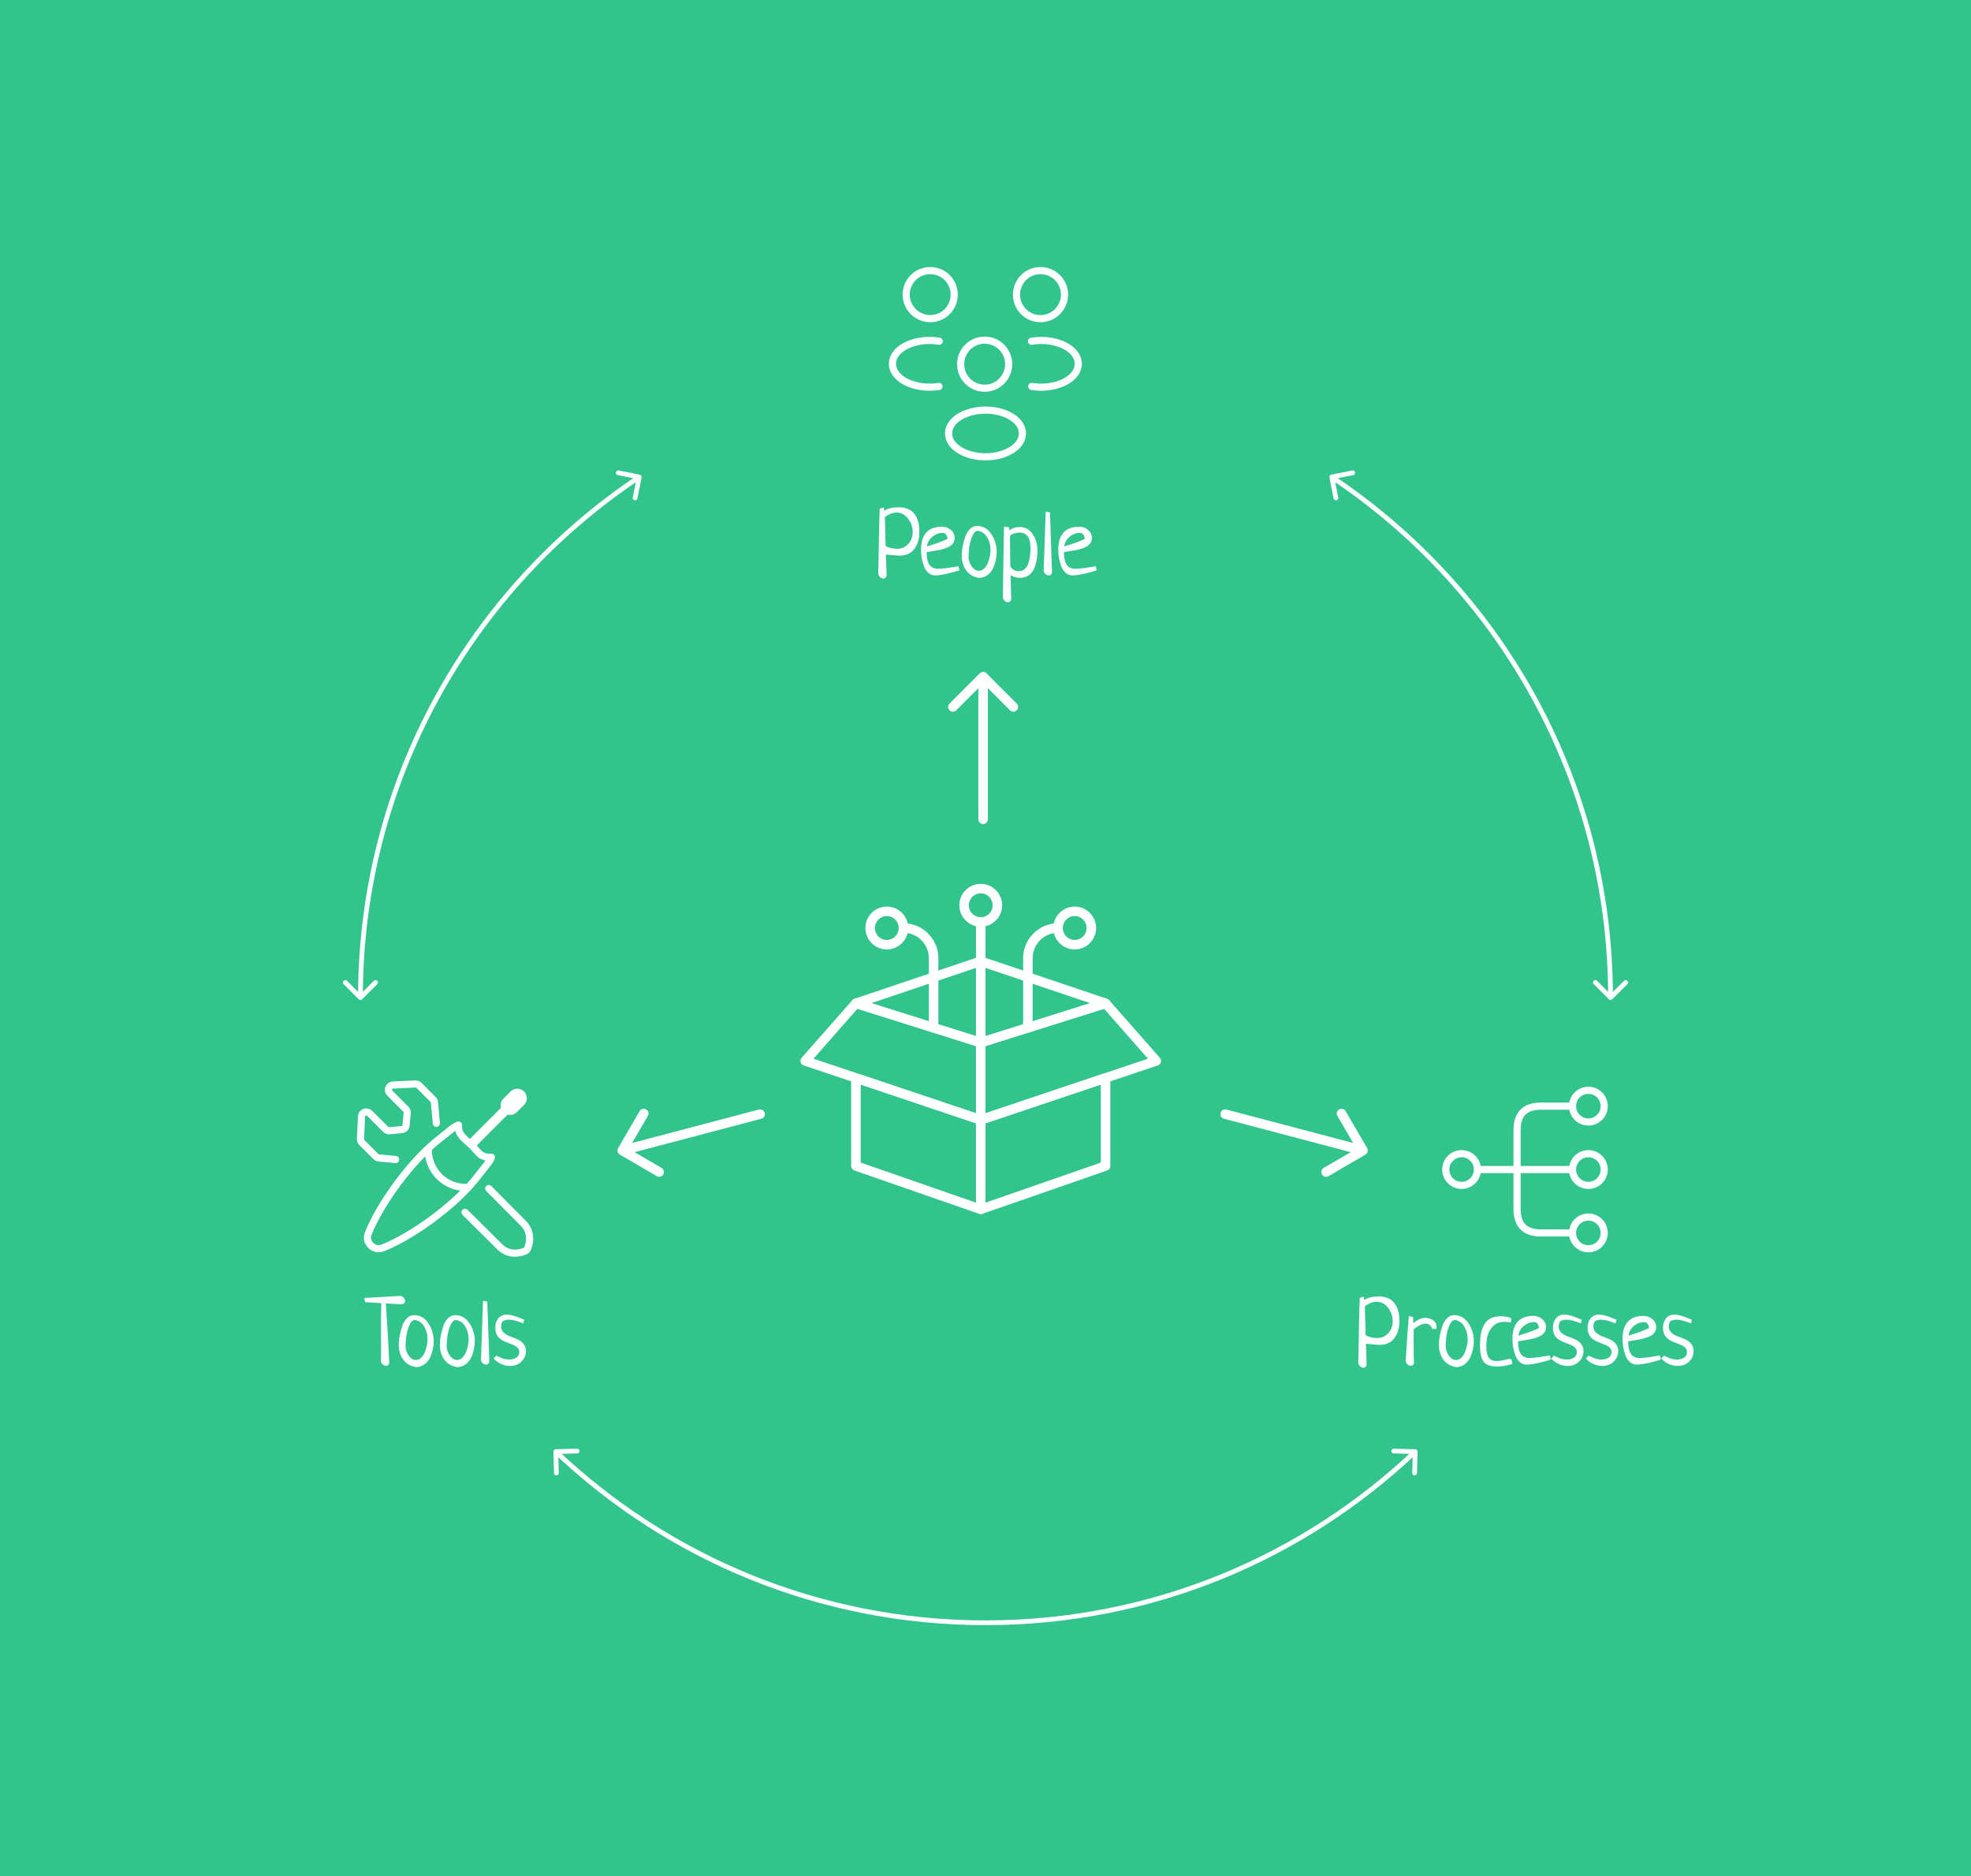 <svg width="311" height="296" viewBox="0 0 311 296" fill="none" xmlns="http://www.w3.org/2000/svg">
<rect x="0" y="0" width="311" height="296" fill="#333333" stroke="none"/>
<g clip-path="url(#clip0_1896_778)">
<rect width="311" height="296" fill="#31C48D"/>
<path d="M164.312 50.266C164.224 50.252 164.121 50.252 164.033 50.266C162.006 50.193 160.391 48.533 160.391 46.477C160.391 44.377 162.08 42.688 164.18 42.688C166.281 42.688 167.97 44.391 167.97 46.477C167.955 48.533 166.339 50.193 164.312 50.266Z" stroke="white" stroke-width="1.125" stroke-linecap="round" stroke-linejoin="round"/>
<path d="M162.8 60.959C164.812 61.297 167.03 60.944 168.587 59.901C170.657 58.521 170.657 56.259 168.587 54.878C167.015 53.835 164.768 53.483 162.756 53.835" stroke="white" stroke-width="1.125" stroke-linecap="round" stroke-linejoin="round"/>
<path d="M146.644 50.266C146.732 50.252 146.834 50.252 146.923 50.266C148.949 50.193 150.565 48.533 150.565 46.477C150.565 44.377 148.876 42.688 146.776 42.688C144.675 42.688 142.986 44.391 142.986 46.477C143.001 48.533 144.617 50.193 146.644 50.266Z" stroke="white" stroke-width="1.125" stroke-linecap="round" stroke-linejoin="round"/>
<path d="M148.156 60.959C146.144 61.297 143.926 60.944 142.369 59.901C140.298 58.521 140.298 56.259 142.369 54.878C143.941 53.835 146.188 53.483 148.2 53.835" stroke="white" stroke-width="1.125" stroke-linecap="round" stroke-linejoin="round"/>
<path d="M155.5 61.238C155.412 61.223 155.309 61.223 155.221 61.238C153.194 61.164 151.579 59.505 151.579 57.449C151.579 55.348 153.268 53.659 155.368 53.659C157.468 53.659 159.157 55.363 159.157 57.449C159.143 59.505 157.527 61.179 155.5 61.238Z" stroke="white" stroke-width="1.125" stroke-linecap="round" stroke-linejoin="round"/>
<path d="M151.226 65.864C149.155 67.245 149.155 69.507 151.226 70.888C153.576 72.459 157.424 72.459 159.774 70.888C161.845 69.507 161.845 67.245 159.774 65.864C157.439 64.308 153.576 64.308 151.226 65.864Z" stroke="white" stroke-width="1.125" stroke-linecap="round" stroke-linejoin="round"/>
<path d="M138.813 80.232L139.472 80.057C139.472 80.369 139.477 80.545 139.487 80.584C140.044 80.213 140.825 80.027 141.831 80.027C142.915 80.027 143.725 80.369 144.262 81.053C144.799 81.727 145.068 82.674 145.068 83.894C145.068 84.978 144.804 85.877 144.277 86.59C143.75 87.303 142.954 87.659 141.889 87.659C141.713 87.659 141.01 87.601 139.78 87.483C139.799 88.196 139.838 89.305 139.897 90.809C139.809 91.111 139.638 91.263 139.384 91.263C139.209 91.263 139.038 91.189 138.872 91.043C138.715 90.906 138.618 90.735 138.579 90.53C138.608 89.71 138.637 88.113 138.667 85.74C138.706 83.367 138.754 81.531 138.813 80.232ZM139.619 81.565L139.736 86.136C140.273 86.429 140.893 86.575 141.596 86.575C142.27 86.575 142.841 86.321 143.31 85.814C143.779 85.306 144.013 84.686 144.013 83.953C144.013 83.162 143.769 82.449 143.281 81.814C142.793 81.18 142.182 80.862 141.45 80.862C140.854 80.862 140.244 81.097 139.619 81.565ZM151.23 89.329L151.377 89.974C150.947 90.13 150.307 90.306 149.458 90.501C148.618 90.686 147.993 90.779 147.583 90.779C147.163 90.779 146.796 90.643 146.484 90.369C146.171 90.086 145.937 89.73 145.781 89.3C145.625 88.86 145.507 88.431 145.429 88.011C145.361 87.581 145.327 87.161 145.327 86.751C145.327 84.31 146.43 83.089 148.637 83.089C149.165 83.089 149.628 83.26 150.029 83.602C150.429 83.934 150.629 84.368 150.629 84.905C150.629 85.198 150.546 85.457 150.38 85.682C150.224 85.906 150.029 86.087 149.794 86.224C149.57 86.351 149.277 86.468 148.916 86.575C148.564 86.683 148.252 86.761 147.978 86.81C147.705 86.858 147.377 86.912 146.997 86.971C146.616 87.029 146.352 87.073 146.206 87.103C146.215 87.386 146.23 87.635 146.25 87.85C146.279 88.064 146.328 88.299 146.396 88.553C146.474 88.797 146.572 89.002 146.689 89.168C146.816 89.324 146.987 89.456 147.202 89.564C147.417 89.671 147.67 89.725 147.963 89.725C148.315 89.725 148.745 89.695 149.252 89.637C149.76 89.568 150.21 89.5 150.6 89.432C151.001 89.363 151.211 89.329 151.23 89.329ZM146.264 86.194C147.592 85.814 148.681 85.413 149.531 84.993C149.462 84.671 149.37 84.436 149.252 84.29C149.135 84.144 148.96 84.07 148.725 84.07C148.129 84.07 147.587 84.275 147.099 84.686C146.621 85.096 146.342 85.599 146.264 86.194ZM151.752 87.63C151.752 87.239 151.792 86.805 151.87 86.326C151.958 85.848 152.084 85.345 152.251 84.817C152.417 84.29 152.666 83.851 152.998 83.499C153.33 83.147 153.715 82.972 154.155 82.972C155.092 82.972 155.844 83.397 156.411 84.246C156.977 85.086 157.26 86.023 157.26 87.059C157.26 87.498 157.211 87.938 157.114 88.377C157.026 88.807 156.884 89.231 156.689 89.651C156.494 90.071 156.21 90.423 155.839 90.706C155.478 90.98 155.053 91.136 154.565 91.175C153.667 91.058 152.973 90.677 152.485 90.032C151.997 89.378 151.752 88.577 151.752 87.63ZM154.243 83.733C153.901 83.772 153.613 84.085 153.378 84.671C153.144 85.257 152.993 85.828 152.924 86.385C152.856 86.932 152.822 87.415 152.822 87.835C152.822 88.382 152.988 88.89 153.32 89.358C153.662 89.817 154.042 90.047 154.462 90.047C154.765 90.047 155.039 89.93 155.283 89.695C155.527 89.461 155.717 89.173 155.854 88.831C156.001 88.48 156.108 88.128 156.176 87.776C156.254 87.425 156.293 87.112 156.293 86.839C156.293 86.038 156.113 85.34 155.751 84.744C155.39 84.148 154.887 83.811 154.243 83.733ZM158.413 83.045L159.233 83.191C159.233 83.397 159.238 83.548 159.248 83.645C159.785 83.304 160.327 83.133 160.874 83.133C161.762 83.133 162.456 83.514 162.954 84.275C163.452 85.037 163.701 85.901 163.701 86.868C163.701 87.356 163.662 87.825 163.583 88.274C163.515 88.714 163.388 89.168 163.203 89.637C163.017 90.096 162.729 90.467 162.338 90.75C161.958 91.023 161.494 91.16 160.947 91.16C160.429 91.16 159.931 91.023 159.453 90.75C159.492 92.459 159.526 93.728 159.555 94.559C159.467 94.861 159.296 95.013 159.042 95.013C158.867 95.013 158.696 94.939 158.53 94.793C158.374 94.656 158.276 94.485 158.237 94.28L158.413 83.045ZM159.365 84.598L159.409 89.329C159.526 89.564 159.707 89.754 159.951 89.9C160.195 90.037 160.463 90.106 160.756 90.106C161.137 90.106 161.459 89.983 161.723 89.739C161.997 89.495 162.187 89.173 162.294 88.772C162.412 88.362 162.49 87.981 162.529 87.63C162.578 87.278 162.602 86.907 162.602 86.517C162.602 84.856 162.041 84.026 160.917 84.026C160.556 84.026 160.219 84.08 159.907 84.188C159.604 84.285 159.423 84.422 159.365 84.598ZM164.999 80.701L165.673 80.848L165.996 90.325C165.908 90.628 165.737 90.779 165.483 90.779C165.307 90.779 165.136 90.711 164.97 90.574C164.814 90.428 164.716 90.252 164.677 90.047L164.999 80.701ZM172.89 89.329L173.037 89.974C172.607 90.13 171.967 90.306 171.118 90.501C170.278 90.686 169.653 90.779 169.243 90.779C168.823 90.779 168.456 90.643 168.144 90.369C167.831 90.086 167.597 89.73 167.441 89.3C167.285 88.86 167.167 88.431 167.089 88.011C167.021 87.581 166.987 87.161 166.987 86.751C166.987 84.31 168.09 83.089 170.297 83.089C170.825 83.089 171.288 83.26 171.689 83.602C172.089 83.934 172.289 84.368 172.289 84.905C172.289 85.198 172.206 85.457 172.04 85.682C171.884 85.906 171.689 86.087 171.454 86.224C171.23 86.351 170.937 86.468 170.576 86.575C170.224 86.683 169.912 86.761 169.638 86.81C169.365 86.858 169.038 86.912 168.657 86.971C168.276 87.029 168.012 87.073 167.866 87.103C167.875 87.386 167.89 87.635 167.91 87.85C167.939 88.064 167.988 88.299 168.056 88.553C168.134 88.797 168.232 89.002 168.349 89.168C168.476 89.324 168.647 89.456 168.862 89.564C169.077 89.671 169.33 89.725 169.623 89.725C169.975 89.725 170.405 89.695 170.913 89.637C171.42 89.568 171.87 89.5 172.26 89.432C172.661 89.363 172.871 89.329 172.89 89.329ZM167.924 86.194C169.252 85.814 170.341 85.413 171.191 84.993C171.122 84.671 171.03 84.436 170.913 84.29C170.795 84.144 170.62 84.07 170.385 84.07C169.789 84.07 169.247 84.275 168.759 84.686C168.281 85.096 168.002 85.599 167.924 86.194Z" fill="white"/>
<path d="M250.625 187C252.006 187 253.125 185.881 253.125 184.5C253.125 183.119 252.006 182 250.625 182C249.244 182 248.125 183.119 248.125 184.5C248.125 185.881 249.244 187 250.625 187Z" stroke="white" stroke-width="1.125" stroke-linecap="round" stroke-linejoin="round"/>
<path d="M250.625 177C252.006 177 253.125 175.881 253.125 174.5C253.125 173.119 252.006 172 250.625 172C249.244 172 248.125 173.119 248.125 174.5C248.125 175.881 249.244 177 250.625 177Z" stroke="white" stroke-width="1.125" stroke-linecap="round" stroke-linejoin="round"/>
<path d="M250.625 197C252.006 197 253.125 195.881 253.125 194.5C253.125 193.119 252.006 192 250.625 192C249.244 192 248.125 193.119 248.125 194.5C248.125 195.881 249.244 197 250.625 197Z" stroke="white" stroke-width="1.125" stroke-linecap="round" stroke-linejoin="round"/>
<path d="M230.625 187C232.006 187 233.125 185.881 233.125 184.5C233.125 183.119 232.006 182 230.625 182C229.244 182 228.125 183.119 228.125 184.5C228.125 185.881 229.244 187 230.625 187Z" stroke="white" stroke-width="1.125" stroke-linecap="round" stroke-linejoin="round"/>
<path d="M233.125 184.5H248.125" stroke="white" stroke-width="1.125" stroke-linecap="round" stroke-linejoin="round"/>
<path d="M248.125 174.5H243.125C240.625 174.5 239.375 175.75 239.375 178.25V190.75C239.375 193.25 240.625 194.5 243.125 194.5H248.125" stroke="white" stroke-width="1.125" stroke-linecap="round" stroke-linejoin="round"/>
<path d="M214.556 204.732L215.215 204.557C215.215 204.869 215.22 205.045 215.23 205.084C215.786 204.713 216.568 204.527 217.573 204.527C218.657 204.527 219.468 204.869 220.005 205.553C220.542 206.227 220.811 207.174 220.811 208.395C220.811 209.479 220.547 210.377 220.02 211.09C219.492 211.803 218.696 212.159 217.632 212.159C217.456 212.159 216.753 212.101 215.523 211.983C215.542 212.696 215.581 213.805 215.64 215.309C215.552 215.611 215.381 215.763 215.127 215.763C214.951 215.763 214.78 215.689 214.614 215.543C214.458 215.406 214.361 215.235 214.321 215.03C214.351 214.21 214.38 212.613 214.409 210.24C214.448 207.867 214.497 206.031 214.556 204.732ZM215.361 206.065L215.479 210.636C216.016 210.929 216.636 211.075 217.339 211.075C218.013 211.075 218.584 210.821 219.053 210.313C219.522 209.806 219.756 209.186 219.756 208.453C219.756 207.662 219.512 206.949 219.024 206.314C218.535 205.68 217.925 205.362 217.193 205.362C216.597 205.362 215.986 205.597 215.361 206.065ZM226.636 209.669L225.991 209.625C225.786 209.078 225.44 208.805 224.951 208.805C224.736 208.805 224.507 208.854 224.263 208.951C224.028 209.049 223.833 209.151 223.677 209.259C223.521 209.356 223.316 209.503 223.062 209.698C223.062 209.835 223.057 210.279 223.047 211.031C223.047 211.783 223.052 212.618 223.062 213.536C223.081 214.454 223.101 214.947 223.12 215.016C223.032 215.309 222.861 215.455 222.608 215.455C222.432 215.455 222.261 215.387 222.095 215.25C221.939 215.104 221.841 214.928 221.802 214.723C221.987 211.588 222.153 209.22 222.3 207.618L222.959 207.765L223.003 208.746C223.687 208.18 224.273 207.896 224.761 207.896C225.298 207.896 225.747 208.019 226.109 208.263C226.48 208.507 226.665 208.863 226.665 209.332C226.665 209.479 226.655 209.591 226.636 209.669ZM227.041 212.13C227.041 211.739 227.08 211.305 227.158 210.826C227.246 210.348 227.373 209.845 227.539 209.317C227.705 208.79 227.954 208.351 228.286 207.999C228.618 207.647 229.004 207.472 229.443 207.472C230.381 207.472 231.133 207.896 231.699 208.746C232.266 209.586 232.549 210.523 232.549 211.559C232.549 211.998 232.5 212.438 232.402 212.877C232.315 213.307 232.173 213.731 231.978 214.151C231.782 214.571 231.499 214.923 231.128 215.206C230.767 215.479 230.342 215.636 229.854 215.675C228.955 215.558 228.262 215.177 227.774 214.532C227.285 213.878 227.041 213.077 227.041 212.13ZM229.531 208.233C229.19 208.272 228.901 208.585 228.667 209.171C228.433 209.757 228.281 210.328 228.213 210.885C228.145 211.432 228.11 211.915 228.11 212.335C228.11 212.882 228.276 213.39 228.608 213.858C228.95 214.317 229.331 214.547 229.751 214.547C230.054 214.547 230.327 214.43 230.571 214.195C230.816 213.961 231.006 213.673 231.143 213.331C231.289 212.979 231.397 212.628 231.465 212.276C231.543 211.925 231.582 211.612 231.582 211.339C231.582 210.538 231.401 209.84 231.04 209.244C230.679 208.648 230.176 208.312 229.531 208.233ZM238.462 207.984L238.389 208.614C237.979 208.556 237.627 208.526 237.334 208.526C236.66 208.526 236.104 208.731 235.664 209.142C235.225 209.542 234.922 210.021 234.756 210.577C234.6 211.124 234.522 211.734 234.522 212.408C234.522 212.721 234.541 212.999 234.58 213.243C234.619 213.487 234.688 213.727 234.785 213.961C234.893 214.195 235.054 214.381 235.269 214.518C235.493 214.645 235.767 214.708 236.089 214.708C236.519 214.708 237.065 214.625 237.73 214.459C237.935 214.381 238.096 214.342 238.213 214.342C238.447 214.342 238.589 214.615 238.638 215.162C237.778 215.436 236.982 215.572 236.25 215.572C235.186 215.572 234.463 215.313 234.082 214.796C233.711 214.269 233.525 213.419 233.525 212.247C233.525 211.563 233.569 210.968 233.657 210.46C233.755 209.942 233.921 209.464 234.155 209.024C234.39 208.575 234.727 208.233 235.166 207.999C235.615 207.765 236.162 207.647 236.807 207.647C237.529 207.647 238.081 207.76 238.462 207.984ZM244.551 213.829L244.697 214.474C244.268 214.63 243.628 214.806 242.778 215.001C241.938 215.187 241.313 215.279 240.903 215.279C240.483 215.279 240.117 215.143 239.805 214.869C239.492 214.586 239.258 214.229 239.102 213.8C238.945 213.36 238.828 212.931 238.75 212.511C238.682 212.081 238.647 211.661 238.647 211.251C238.647 208.81 239.751 207.589 241.958 207.589C242.485 207.589 242.949 207.76 243.35 208.102C243.75 208.434 243.95 208.868 243.95 209.405C243.95 209.698 243.867 209.957 243.701 210.182C243.545 210.406 243.35 210.587 243.115 210.724C242.891 210.851 242.598 210.968 242.236 211.075C241.885 211.183 241.572 211.261 241.299 211.31C241.025 211.358 240.698 211.412 240.317 211.471C239.937 211.529 239.673 211.573 239.526 211.603C239.536 211.886 239.551 212.135 239.57 212.35C239.6 212.564 239.648 212.799 239.717 213.053C239.795 213.297 239.893 213.502 240.01 213.668C240.137 213.824 240.308 213.956 240.522 214.063C240.737 214.171 240.991 214.225 241.284 214.225C241.636 214.225 242.065 214.195 242.573 214.137C243.081 214.068 243.53 214 243.921 213.932C244.321 213.863 244.531 213.829 244.551 213.829ZM239.585 210.694C240.913 210.313 242.002 209.913 242.852 209.493C242.783 209.171 242.69 208.937 242.573 208.79C242.456 208.644 242.28 208.57 242.046 208.57C241.45 208.57 240.908 208.775 240.42 209.186C239.941 209.596 239.663 210.099 239.585 210.694ZM249.585 208.189L249.438 208.775C248.491 208.385 247.754 208.189 247.227 208.189C246.758 208.189 246.426 208.263 246.23 208.409C246.045 208.546 245.952 208.844 245.952 209.303C245.952 209.674 246.084 209.981 246.348 210.226C246.621 210.47 246.948 210.665 247.329 210.812C247.71 210.948 248.091 211.1 248.472 211.266C248.862 211.422 249.189 211.656 249.453 211.969C249.727 212.281 249.863 212.667 249.863 213.126C249.863 213.751 249.634 214.298 249.175 214.767C248.716 215.235 248.12 215.475 247.388 215.484C246.851 215.484 246.348 215.372 245.879 215.147C245.41 214.923 245.039 214.64 244.766 214.298L245.19 213.858C245.308 213.907 245.478 213.985 245.703 214.093C245.937 214.2 246.103 214.273 246.201 214.312C246.299 214.342 246.44 214.376 246.626 214.415C246.821 214.454 247.026 214.474 247.241 214.474C247.7 214.474 248.076 214.371 248.369 214.166C248.662 213.961 248.809 213.673 248.809 213.302C248.809 213.058 248.74 212.853 248.603 212.687C248.467 212.511 248.286 212.369 248.061 212.262C247.837 212.154 247.588 212.052 247.314 211.954C247.051 211.856 246.782 211.749 246.509 211.632C246.245 211.505 246.001 211.358 245.776 211.192C245.552 211.017 245.371 210.782 245.234 210.489C245.098 210.196 245.029 209.85 245.029 209.449C245.029 208.863 245.186 208.375 245.498 207.984C245.82 207.584 246.269 207.384 246.846 207.384C247.07 207.384 247.324 207.418 247.607 207.486C247.891 207.555 248.115 207.618 248.281 207.677C248.447 207.735 248.691 207.833 249.014 207.97C249.346 208.097 249.536 208.17 249.585 208.189ZM255.059 208.189L254.912 208.775C253.965 208.385 253.227 208.189 252.7 208.189C252.231 208.189 251.899 208.263 251.704 208.409C251.518 208.546 251.426 208.844 251.426 209.303C251.426 209.674 251.558 209.981 251.821 210.226C252.095 210.47 252.422 210.665 252.803 210.812C253.184 210.948 253.564 211.1 253.945 211.266C254.336 211.422 254.663 211.656 254.927 211.969C255.2 212.281 255.337 212.667 255.337 213.126C255.337 213.751 255.107 214.298 254.648 214.767C254.189 215.235 253.594 215.475 252.861 215.484C252.324 215.484 251.821 215.372 251.352 215.147C250.884 214.923 250.513 214.64 250.239 214.298L250.664 213.858C250.781 213.907 250.952 213.985 251.177 214.093C251.411 214.2 251.577 214.273 251.675 214.312C251.772 214.342 251.914 214.376 252.1 214.415C252.295 214.454 252.5 214.474 252.715 214.474C253.174 214.474 253.55 214.371 253.843 214.166C254.136 213.961 254.282 213.673 254.282 213.302C254.282 213.058 254.214 212.853 254.077 212.687C253.94 212.511 253.76 212.369 253.535 212.262C253.31 212.154 253.061 212.052 252.788 211.954C252.524 211.856 252.256 211.749 251.982 211.632C251.719 211.505 251.475 211.358 251.25 211.192C251.025 211.017 250.845 210.782 250.708 210.489C250.571 210.196 250.503 209.85 250.503 209.449C250.503 208.863 250.659 208.375 250.972 207.984C251.294 207.584 251.743 207.384 252.319 207.384C252.544 207.384 252.798 207.418 253.081 207.486C253.364 207.555 253.589 207.618 253.755 207.677C253.921 207.735 254.165 207.833 254.487 207.97C254.819 208.097 255.01 208.17 255.059 208.189ZM261.924 213.829L262.07 214.474C261.641 214.63 261.001 214.806 260.151 215.001C259.311 215.187 258.686 215.279 258.276 215.279C257.856 215.279 257.49 215.143 257.178 214.869C256.865 214.586 256.631 214.229 256.474 213.8C256.318 213.36 256.201 212.931 256.123 212.511C256.055 212.081 256.02 211.661 256.02 211.251C256.02 208.81 257.124 207.589 259.331 207.589C259.858 207.589 260.322 207.76 260.723 208.102C261.123 208.434 261.323 208.868 261.323 209.405C261.323 209.698 261.24 209.957 261.074 210.182C260.918 210.406 260.723 210.587 260.488 210.724C260.264 210.851 259.971 210.968 259.609 211.075C259.258 211.183 258.945 211.261 258.672 211.31C258.398 211.358 258.071 211.412 257.69 211.471C257.309 211.529 257.046 211.573 256.899 211.603C256.909 211.886 256.924 212.135 256.943 212.35C256.973 212.564 257.021 212.799 257.09 213.053C257.168 213.297 257.266 213.502 257.383 213.668C257.51 213.824 257.681 213.956 257.895 214.063C258.11 214.171 258.364 214.225 258.657 214.225C259.009 214.225 259.438 214.195 259.946 214.137C260.454 214.068 260.903 214 261.294 213.932C261.694 213.863 261.904 213.829 261.924 213.829ZM256.958 210.694C258.286 210.313 259.375 209.913 260.224 209.493C260.156 209.171 260.063 208.937 259.946 208.79C259.829 208.644 259.653 208.57 259.419 208.57C258.823 208.57 258.281 208.775 257.793 209.186C257.314 209.596 257.036 210.099 256.958 210.694ZM266.958 208.189L266.811 208.775C265.864 208.385 265.127 208.189 264.599 208.189C264.131 208.189 263.799 208.263 263.603 208.409C263.418 208.546 263.325 208.844 263.325 209.303C263.325 209.674 263.457 209.981 263.721 210.226C263.994 210.47 264.321 210.665 264.702 210.812C265.083 210.948 265.464 211.1 265.845 211.266C266.235 211.422 266.562 211.656 266.826 211.969C267.099 212.281 267.236 212.667 267.236 213.126C267.236 213.751 267.007 214.298 266.548 214.767C266.089 215.235 265.493 215.475 264.761 215.484C264.223 215.484 263.721 215.372 263.252 215.147C262.783 214.923 262.412 214.64 262.139 214.298L262.563 213.858C262.681 213.907 262.851 213.985 263.076 214.093C263.31 214.2 263.476 214.273 263.574 214.312C263.672 214.342 263.813 214.376 263.999 214.415C264.194 214.454 264.399 214.474 264.614 214.474C265.073 214.474 265.449 214.371 265.742 214.166C266.035 213.961 266.181 213.673 266.181 213.302C266.181 213.058 266.113 212.853 265.976 212.687C265.84 212.511 265.659 212.369 265.434 212.262C265.21 212.154 264.961 212.052 264.687 211.954C264.424 211.856 264.155 211.749 263.882 211.632C263.618 211.505 263.374 211.358 263.149 211.192C262.925 211.017 262.744 210.782 262.607 210.489C262.471 210.196 262.402 209.85 262.402 209.449C262.402 208.863 262.558 208.375 262.871 207.984C263.193 207.584 263.642 207.384 264.219 207.384C264.443 207.384 264.697 207.418 264.98 207.486C265.264 207.555 265.488 207.618 265.654 207.677C265.82 207.735 266.064 207.833 266.387 207.97C266.719 208.097 266.909 208.17 266.958 208.189Z" fill="white"/>
<g clip-path="url(#clip1_1896_778)">
<path d="M58.113 194.575C60.038 189.775 64.863 183.25 68.9 180.012L71.363 178.037C71.675 177.812 71.988 177.612 72.338 177.475C72.338 177.7 72.35 177.95 72.388 178.187C72.525 179.237 73.663 179.912 74.5 180.75C75.35 181.6 75.725 182.4 76.788 182.537C77.038 182.55 77.288 182.575 77.538 182.55C77.4 182.937 77.188 183.3 76.925 183.6L74.975 186.062C71.75 190.1 65.2 194.95 60.413 196.862C59.675 197.137 58.963 196.937 58.513 196.475C58.038 196.012 57.813 195.3 58.113 194.575Z" stroke="white" stroke-width="1.125" stroke-linecap="round" stroke-linejoin="round"/>
<path d="M67.575 181.412C67.575 184.675 70.225 187.325 73.487 187.325" stroke="white" stroke-width="1.125" stroke-linecap="round" stroke-linejoin="round"/>
<path d="M74.5 180.375L80.875 174" stroke="white" stroke-width="1.5" stroke-linecap="round" stroke-linejoin="round"/>
<path d="M80.5 174.375L81.625 173.25" stroke="white" stroke-width="3" stroke-linecap="round" stroke-linejoin="round"/>
<path d="M62.428 182.917L59.782 182.677C59.607 182.661 59.444 182.584 59.32 182.46L57.095 180.235C56.945 180.086 56.866 179.88 56.876 179.669L57.045 176.126C57.076 175.475 57.864 175.171 58.324 175.631L60.854 178.161C61.012 178.319 61.231 178.398 61.453 178.378L63.397 178.201C63.758 178.168 64.043 177.883 64.076 177.522L64.253 175.578C64.273 175.356 64.194 175.137 64.036 174.979L61.506 172.449C61.046 171.989 61.35 171.201 62.001 171.17L65.544 171.001C65.755 170.991 65.961 171.07 66.11 171.22L68.335 173.445C68.459 173.569 68.536 173.732 68.552 173.907L68.851 177.2M77.125 187.5L82.581 192.994C83.958 194.371 83.617 196.159 83.208 197.046C83.149 197.173 83.048 197.274 82.921 197.333C82.034 197.742 80.246 198.083 78.869 196.706L73.375 191.25" stroke="white" stroke-width="1.125" stroke-linecap="round" stroke-linejoin="round"/>
</g>
<path d="M57.611 205.421L57.465 204.762L63.061 204.439C63.305 204.449 63.51 204.537 63.676 204.703C63.842 204.869 63.925 205.05 63.925 205.245C63.925 205.372 63.876 205.484 63.778 205.582C63.681 205.68 63.534 205.738 63.339 205.758L60.878 205.626C61.122 209.073 61.303 212.208 61.42 215.03C61.332 215.323 61.166 215.47 60.922 215.47C60.746 215.47 60.575 215.396 60.409 215.25C60.243 215.113 60.141 214.942 60.102 214.737C60.121 214.21 60.131 213.409 60.131 212.335C60.131 211.935 60.126 211.334 60.116 210.533C60.116 209.732 60.116 209.132 60.116 208.731C60.116 207.569 60.136 206.52 60.175 205.582C59.071 205.504 58.217 205.45 57.611 205.421ZM62.924 212.13C62.924 211.739 62.963 211.305 63.041 210.826C63.129 210.348 63.256 209.845 63.422 209.317C63.588 208.79 63.837 208.351 64.169 207.999C64.501 207.647 64.887 207.472 65.326 207.472C66.264 207.472 67.016 207.896 67.582 208.746C68.148 209.586 68.432 210.523 68.432 211.559C68.432 211.998 68.383 212.438 68.285 212.877C68.197 213.307 68.056 213.731 67.86 214.151C67.665 214.571 67.382 214.923 67.011 215.206C66.65 215.479 66.225 215.636 65.736 215.675C64.838 215.558 64.145 215.177 63.656 214.532C63.168 213.878 62.924 213.077 62.924 212.13ZM65.414 208.233C65.072 208.272 64.784 208.585 64.55 209.171C64.316 209.757 64.164 210.328 64.096 210.885C64.027 211.432 63.993 211.915 63.993 212.335C63.993 212.882 64.159 213.39 64.491 213.858C64.833 214.317 65.214 214.547 65.634 214.547C65.937 214.547 66.21 214.43 66.454 214.195C66.698 213.961 66.889 213.673 67.025 213.331C67.172 212.979 67.279 212.628 67.348 212.276C67.426 211.925 67.465 211.612 67.465 211.339C67.465 210.538 67.284 209.84 66.923 209.244C66.562 208.648 66.059 208.312 65.414 208.233ZM69.408 212.13C69.408 211.739 69.447 211.305 69.525 210.826C69.613 210.348 69.74 209.845 69.906 209.317C70.072 208.79 70.321 208.351 70.653 207.999C70.985 207.647 71.371 207.472 71.811 207.472C72.748 207.472 73.5 207.896 74.066 208.746C74.633 209.586 74.916 210.523 74.916 211.559C74.916 211.998 74.867 212.438 74.769 212.877C74.682 213.307 74.54 213.731 74.345 214.151C74.149 214.571 73.866 214.923 73.495 215.206C73.134 215.479 72.709 215.636 72.221 215.675C71.322 215.558 70.629 215.177 70.141 214.532C69.652 213.878 69.408 213.077 69.408 212.13ZM71.898 208.233C71.557 208.272 71.269 208.585 71.034 209.171C70.8 209.757 70.648 210.328 70.58 210.885C70.512 211.432 70.478 211.915 70.478 212.335C70.478 212.882 70.644 213.39 70.976 213.858C71.317 214.317 71.698 214.547 72.118 214.547C72.421 214.547 72.694 214.43 72.939 214.195C73.183 213.961 73.373 213.673 73.51 213.331C73.656 212.979 73.764 212.628 73.832 212.276C73.91 211.925 73.949 211.612 73.949 211.339C73.949 210.538 73.769 209.84 73.407 209.244C73.046 208.648 72.543 208.312 71.898 208.233ZM76.215 205.201L76.889 205.348L77.211 214.825C77.123 215.128 76.952 215.279 76.698 215.279C76.522 215.279 76.352 215.211 76.186 215.074C76.029 214.928 75.932 214.752 75.892 214.547L76.215 205.201ZM82.714 208.189L82.567 208.775C81.62 208.385 80.883 208.189 80.355 208.189C79.887 208.189 79.555 208.263 79.359 208.409C79.174 208.546 79.081 208.844 79.081 209.303C79.081 209.674 79.213 209.981 79.477 210.226C79.75 210.47 80.077 210.665 80.458 210.812C80.839 210.948 81.22 211.1 81.6 211.266C81.991 211.422 82.318 211.656 82.582 211.969C82.855 212.281 82.992 212.667 82.992 213.126C82.992 213.751 82.763 214.298 82.304 214.767C81.845 215.235 81.249 215.475 80.516 215.484C79.979 215.484 79.477 215.372 79.008 215.147C78.539 214.923 78.168 214.64 77.894 214.298L78.319 213.858C78.436 213.907 78.607 213.985 78.832 214.093C79.066 214.2 79.232 214.273 79.33 214.312C79.428 214.342 79.569 214.376 79.755 214.415C79.95 214.454 80.155 214.474 80.37 214.474C80.829 214.474 81.205 214.371 81.498 214.166C81.791 213.961 81.937 213.673 81.937 213.302C81.937 213.058 81.869 212.853 81.732 212.687C81.596 212.511 81.415 212.369 81.19 212.262C80.966 212.154 80.717 212.052 80.443 211.954C80.18 211.856 79.911 211.749 79.638 211.632C79.374 211.505 79.13 211.358 78.905 211.192C78.681 211.017 78.5 210.782 78.363 210.489C78.227 210.196 78.158 209.85 78.158 209.449C78.158 208.863 78.314 208.375 78.627 207.984C78.949 207.584 79.398 207.384 79.975 207.384C80.199 207.384 80.453 207.418 80.736 207.486C81.019 207.555 81.244 207.618 81.41 207.677C81.576 207.735 81.82 207.833 82.142 207.97C82.475 208.097 82.665 208.17 82.714 208.189Z" fill="white"/>
<path d="M56.61 157.64C56.756 157.787 56.994 157.787 57.14 157.64L59.527 155.254C59.673 155.107 59.673 154.87 59.527 154.723C59.38 154.577 59.143 154.577 58.996 154.723L56.875 156.845L54.754 154.723C54.607 154.577 54.37 154.577 54.223 154.723C54.077 154.87 54.077 155.107 54.223 155.254L56.61 157.64ZM101.238 75.324C101.278 75.121 101.147 74.923 100.943 74.882L97.634 74.22C97.431 74.18 97.233 74.311 97.193 74.514C97.152 74.717 97.284 74.915 97.487 74.956L100.429 75.544L99.84 78.486C99.799 78.689 99.931 78.886 100.134 78.927C100.337 78.968 100.535 78.836 100.575 78.633L101.238 75.324ZM210.057 74.882C209.853 74.923 209.722 75.121 209.762 75.324L210.425 78.633C210.465 78.836 210.663 78.968 210.866 78.927C211.069 78.886 211.201 78.689 211.16 78.486L210.571 75.544L213.513 74.956C213.716 74.915 213.848 74.717 213.807 74.514C213.767 74.311 213.569 74.18 213.366 74.22L210.057 74.882ZM253.86 157.64C254.006 157.787 254.244 157.787 254.39 157.64L256.777 155.254C256.923 155.107 256.923 154.87 256.777 154.723C256.63 154.577 256.393 154.577 256.246 154.723L254.125 156.845L252.004 154.723C251.857 154.577 251.62 154.577 251.473 154.723C251.327 154.87 251.327 155.107 251.473 155.254L253.86 157.64ZM223.675 229.01C223.68 228.803 223.517 228.631 223.31 228.625L219.936 228.533C219.729 228.528 219.557 228.691 219.551 228.898C219.545 229.105 219.709 229.277 219.916 229.283L222.915 229.365L222.833 232.364C222.827 232.571 222.99 232.743 223.197 232.749C223.405 232.754 223.577 232.591 223.583 232.384L223.675 229.01ZM87.69 228.625C87.483 228.631 87.32 228.803 87.326 229.01L87.418 232.384C87.423 232.591 87.596 232.754 87.802 232.749C88.01 232.743 88.173 232.571 88.167 232.364L88.085 229.365L91.084 229.283C91.291 229.277 91.455 229.105 91.449 228.898C91.443 228.691 91.271 228.528 91.064 228.533L87.69 228.625ZM56.875 157.375H57.25C57.25 123.241 74.656 93.173 101.078 75.562L100.87 75.25L100.662 74.938C74.04 92.682 56.5 122.98 56.5 157.375H56.875ZM210.13 75.25L209.922 75.562C236.344 93.173 253.75 123.241 253.75 157.375H254.125H254.5C254.5 122.98 236.96 92.682 210.338 74.938L210.13 75.25ZM223.3 229L223.042 228.728C205.435 245.4 181.662 255.625 155.5 255.625V256V256.375C181.861 256.375 205.817 246.071 223.558 229.272L223.3 229ZM155.5 256V255.625C129.338 255.625 105.565 245.4 87.958 228.728L87.7 229L87.442 229.272C105.183 246.071 129.139 256.375 155.5 256.375V256Z" fill="white"/>
<path d="M154.75 151.645V164.477L135.055 158.275L154.75 151.645Z" stroke="white" stroke-width="1.5" stroke-linecap="round" stroke-linejoin="round"/>
<path d="M154.75 151.646V145.445" stroke="white" stroke-width="1.5" stroke-linecap="round" stroke-linejoin="round"/>
<path d="M154.75 176.666V190.781L135.055 183.938V170.051L154.75 176.666Z" stroke="white" stroke-width="1.5" stroke-linecap="round" stroke-linejoin="round"/>
<path d="M154.75 164.477V176.666L135.055 170.05L127.054 167.364L135.055 158.275L154.75 164.477Z" stroke="white" stroke-width="1.5" stroke-linecap="round" stroke-linejoin="round"/>
<path d="M147.312 162.134V151.169C147.312 148.535 145.181 146.399 142.552 146.399" stroke="white" stroke-width="1.5" stroke-linecap="round" stroke-linejoin="round"/>
<path d="M139.926 149.03C141.376 149.03 142.552 147.852 142.552 146.399C142.552 144.945 141.376 143.767 139.926 143.767C138.476 143.767 137.301 144.945 137.301 146.399C137.301 147.852 138.476 149.03 139.926 149.03Z" stroke="white" stroke-width="1.5" stroke-linecap="round" stroke-linejoin="round"/>
<path d="M154.75 145.444C156.2 145.444 157.375 144.266 157.375 142.812C157.375 141.359 156.2 140.181 154.75 140.181C153.3 140.181 152.125 141.359 152.125 142.812C152.125 144.266 153.3 145.444 154.75 145.444Z" stroke="white" stroke-width="1.5" stroke-linecap="round" stroke-linejoin="round"/>
<path d="M154.75 151.645V164.477L174.445 158.275L154.75 151.645Z" stroke="white" stroke-width="1.5" stroke-linecap="round" stroke-linejoin="round"/>
<path d="M154.75 176.666V190.781L174.445 183.938V170.051L154.75 176.666Z" stroke="white" stroke-width="1.5" stroke-linecap="round" stroke-linejoin="round"/>
<path d="M154.75 164.477V176.666L174.445 170.05L182.446 167.364L174.445 158.275L154.75 164.477Z" stroke="white" stroke-width="1.5" stroke-linecap="round" stroke-linejoin="round"/>
<path d="M162.188 162.134V151.169C162.188 148.535 164.319 146.399 166.947 146.399" stroke="white" stroke-width="1.5" stroke-linecap="round" stroke-linejoin="round"/>
<path d="M169.574 149.03C171.024 149.03 172.199 147.852 172.199 146.399C172.199 144.945 171.024 143.767 169.574 143.767C168.124 143.767 166.948 144.945 166.948 146.399C166.948 147.852 168.124 149.03 169.574 149.03Z" stroke="white" stroke-width="1.5" stroke-linecap="round" stroke-linejoin="round"/>
<path d="M193.506 175.034C193.106 174.928 192.695 175.167 192.59 175.568C192.484 175.968 192.723 176.379 193.124 176.484L193.506 175.034ZM215.449 182.145C215.806 181.936 215.928 181.477 215.719 181.119L212.321 175.287C212.113 174.929 211.653 174.808 211.295 175.016C210.938 175.225 210.816 175.684 211.025 176.042L214.045 181.226L208.861 184.247C208.503 184.455 208.382 184.914 208.591 185.272C208.799 185.63 209.258 185.751 209.616 185.543L215.449 182.145ZM193.315 175.759L193.124 176.484L214.88 182.222L215.071 181.497L215.262 180.772L193.506 175.034L193.315 175.759Z" fill="white"/>
<path d="M154.375 129.25C154.375 129.664 154.711 130 155.125 130C155.539 130 155.875 129.664 155.875 129.25L154.375 129.25ZM155.655 106.22C155.362 105.927 154.888 105.927 154.595 106.22L149.822 110.993C149.529 111.286 149.529 111.76 149.822 112.053C150.115 112.346 150.589 112.346 150.882 112.053L155.125 107.811L159.368 112.053C159.661 112.346 160.135 112.346 160.428 112.053C160.721 111.76 160.721 111.286 160.428 110.993L155.655 106.22ZM155.125 129.25L155.875 129.25L155.875 106.75L155.125 106.75L154.375 106.75L154.375 129.25L155.125 129.25Z" fill="white"/>
<path d="M119.744 175.034C120.144 174.928 120.555 175.167 120.66 175.568C120.766 175.968 120.527 176.379 120.126 176.484L119.744 175.034ZM97.801 182.145C97.444 181.936 97.322 181.477 97.531 181.119L100.929 175.287C101.137 174.929 101.597 174.808 101.955 175.016C102.312 175.225 102.434 175.684 102.225 176.042L99.205 181.226L104.389 184.247C104.747 184.455 104.868 184.914 104.659 185.272C104.451 185.63 103.992 185.751 103.634 185.543L97.801 182.145ZM119.935 175.759L120.126 176.484L98.37 182.222L98.179 181.497L97.988 180.772L119.744 175.034L119.935 175.759Z" fill="white"/>
</g>
<defs>
<clipPath id="clip0_1896_778">
<rect width="311" height="296" fill="white"/>
</clipPath>
<clipPath id="clip1_1896_778">
<rect width="30" height="30" fill="white" transform="translate(85.375 199.5) rotate(-180)"/>
</clipPath>
</defs>
</svg>
